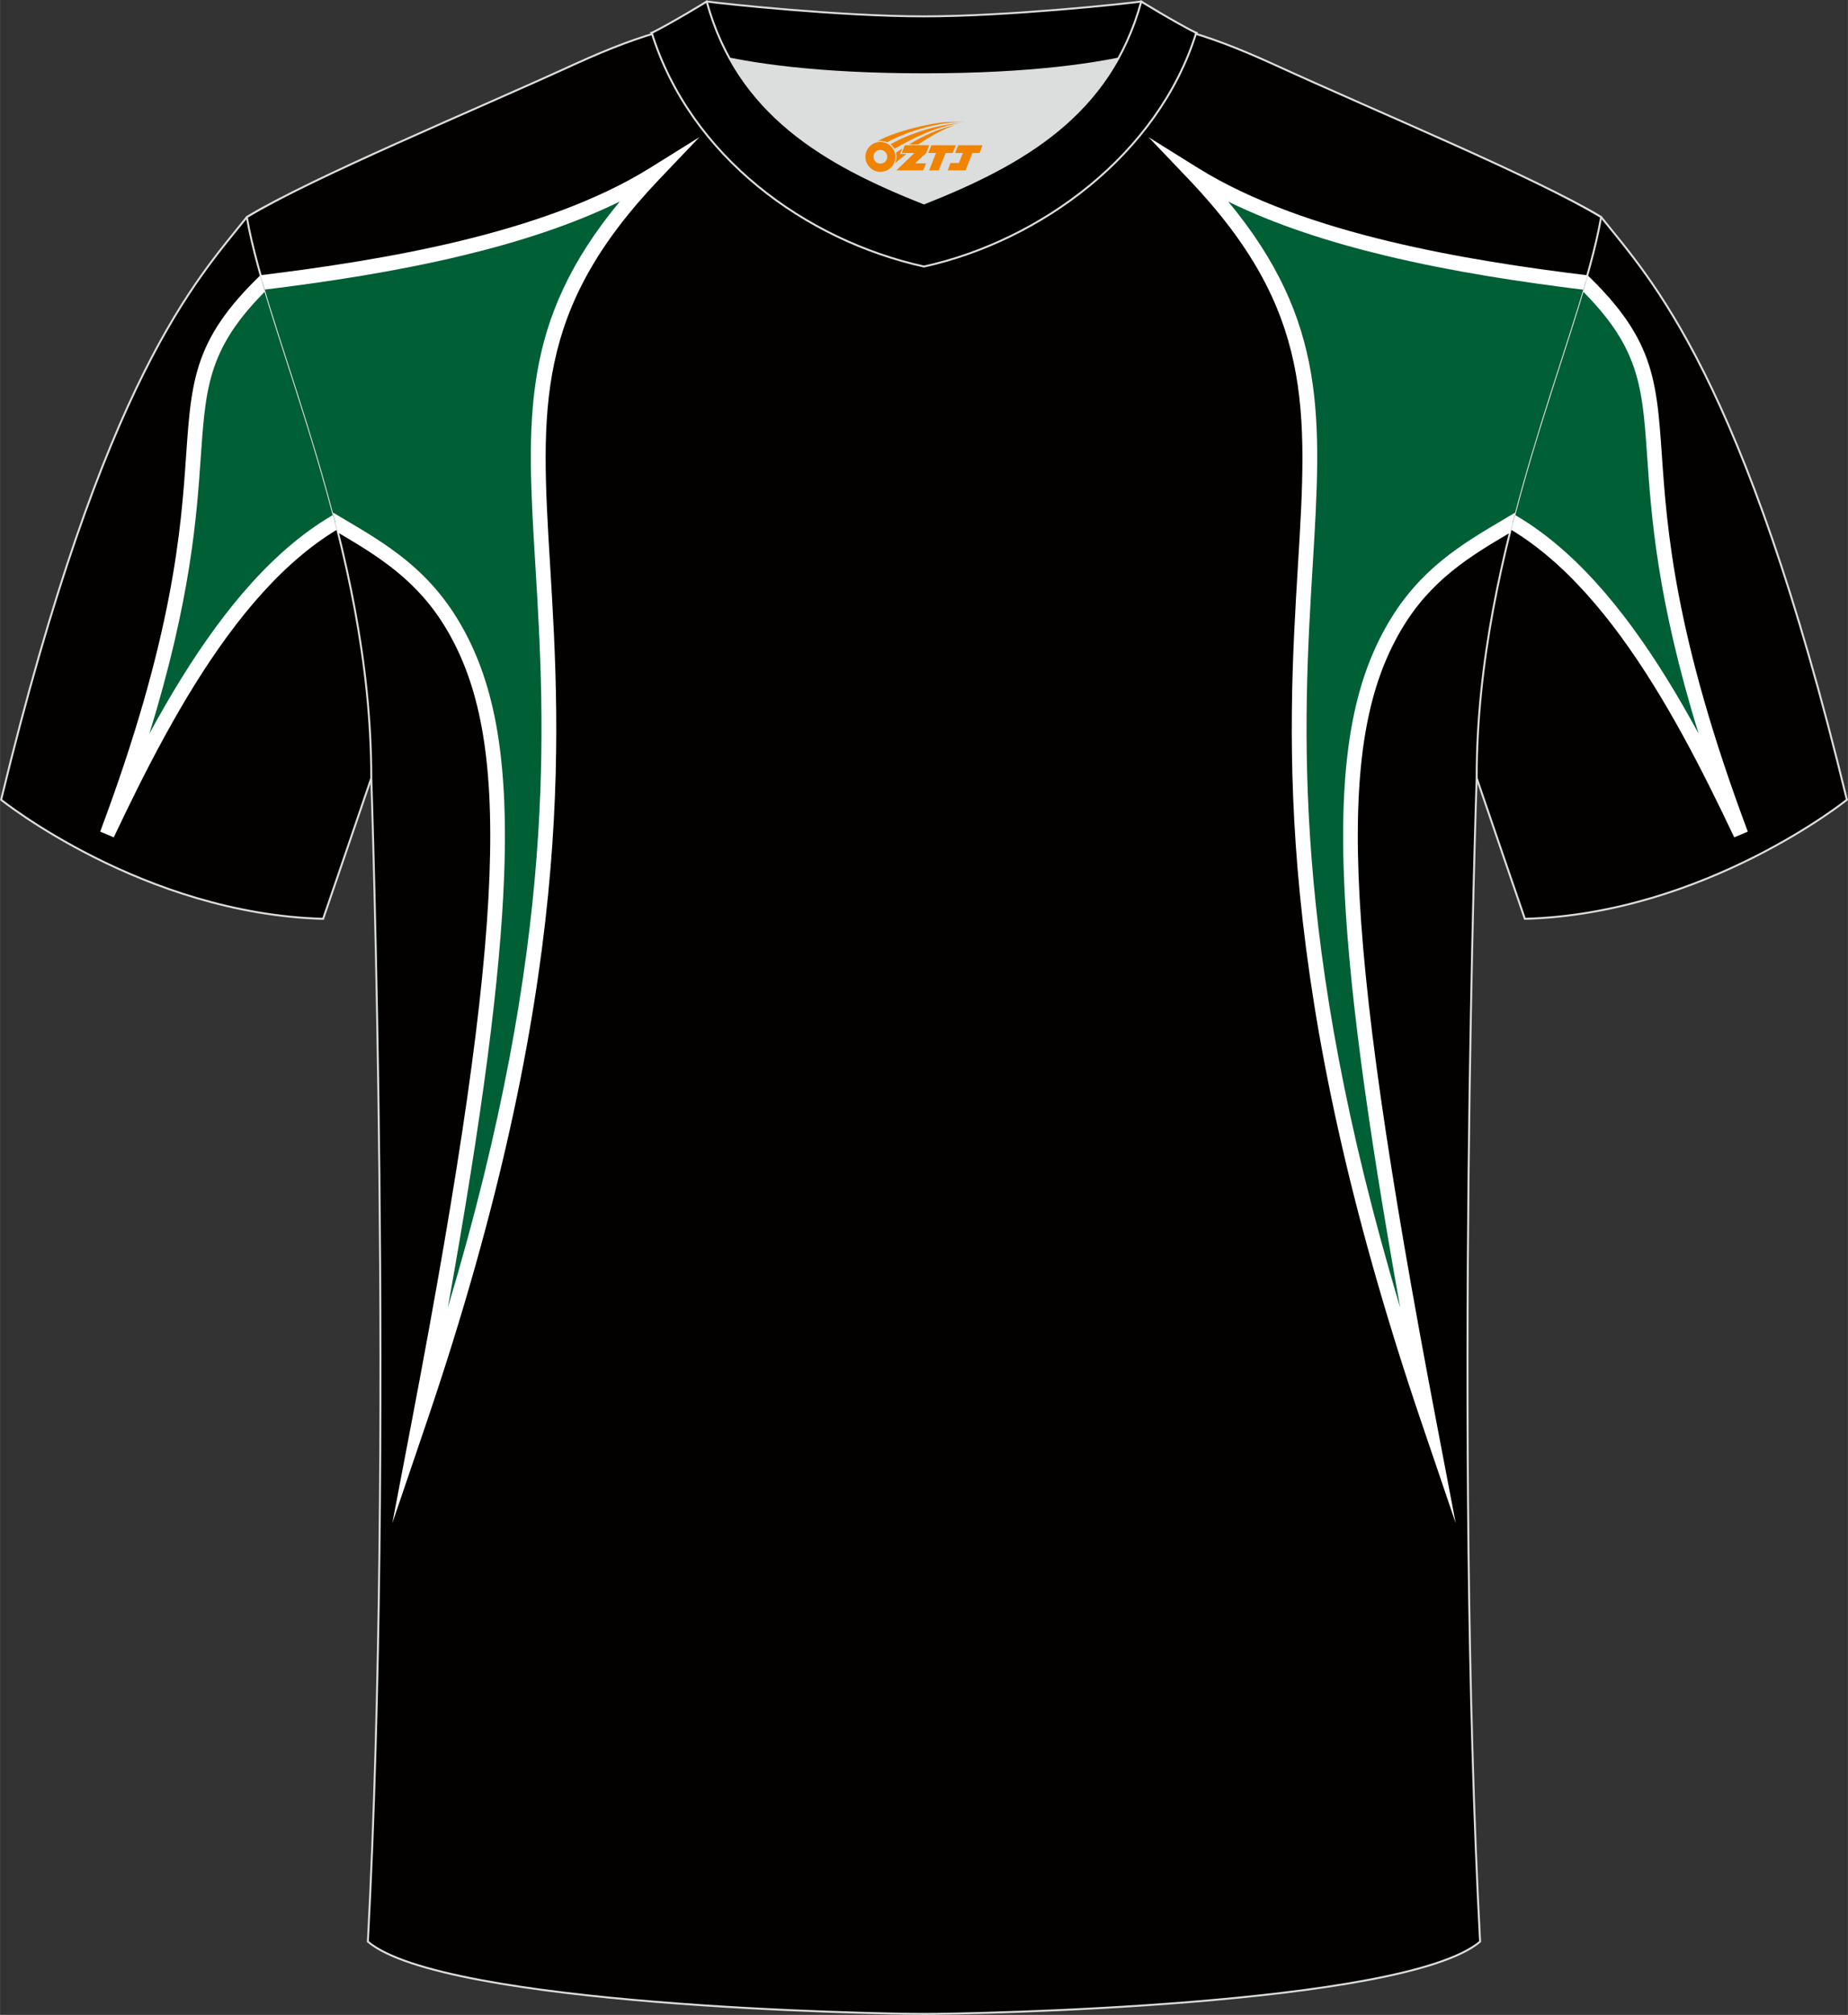 <?xml version="1.0" encoding="utf-8"?>
<!-- Generator: Adobe Illustrator 24.0.1, SVG Export Plug-In . SVG Version: 6.00 Build 0)  -->
<svg xmlns="http://www.w3.org/2000/svg" xmlns:xlink="http://www.w3.org/1999/xlink" version="1.1" id="图层_1" x="0px" y="0px" width="378px" height="412px" viewBox="0 0 378.45 412.51" enable-background="new 0 0 378.45 412.51" xml:space="preserve">
<rect x="0" y="0" width="378.45" height="412.51" fill="#333333" stroke="none"/>
<path fill-rule="evenodd" clip-rule="evenodd" fill="#030000" stroke="#DCDDDD" stroke-width="0.4" stroke-miterlimit="22.926" d="  M50.54,44.45C40.34,57.24,21.3,76.83,0.22,163.74c0,0,29.07,23.35,65.95,24.37c0,0,7.14-20.79,9.86-28.8  C98.32,94.18,74.11,39.67,171.29,3.35c-1.44-0.27-3.1-0.27-4.92-0.1l0.09-0.01c-13.93-0.87-17.81-1.24-23.83,0.66  c-9.6,3.38-15.56,5.81-24.97,10.1C95.8,24,64.16,36.21,50.54,44.45z"/>
<g>
	<path fill-rule="evenodd" clip-rule="evenodd" fill="#005F35" d="M57.95,54.15c-32.01,28.2-4.54,32.56-36.03,116.64   c12.77-26.94,30.59-60.73,57.26-68.51c2.89-0.85,5.97-1.07,9.23-0.63c0.31-1.85,0.62-3.68,0.95-5.5   C82.29,84.21,72.11,70.38,57.95,54.15z"/>
	<path fill-rule="evenodd" clip-rule="evenodd" fill="#FFFFFF" d="M56.96,53.01c-17.1,15.07-17.69,23.49-18.85,40.22   c-1.04,14.99-2.55,36.86-17.6,77.03l2.78,1.17c6.35-13.4,13.96-28.5,23.27-41.19c9.21-12.55,20.08-22.73,33.05-26.51   c1.98-0.58,4.06-0.85,6.24-0.78c0.76,0.02,1.54,0.09,2.32,0.2c0.16-1,0.33-1.99,0.5-2.98c-0.92-0.13-1.84-0.21-2.74-0.23   c-2.49-0.08-4.88,0.23-7.16,0.9c-13.71,4-25.08,14.6-34.64,27.63c-4.98,6.79-9.48,14.24-13.55,21.75   c8.52-27.59,9.69-44.47,10.54-56.77c1.08-15.52,1.63-23.53,16.69-37.15c7.94,9.16,14.59,17.53,20.11,25.23   c4.34,6.05,7.99,11.68,11.03,16.94c0.26-1.53,0.53-3.04,0.81-4.55c-2.7-4.46-5.82-9.16-9.4-14.15c-5.81-8.1-12.85-16.93-21.29-26.6   l-0.99-1.14L56.96,53.01z"/>
</g>
<path fill-rule="evenodd" clip-rule="evenodd" fill="#030000" stroke="#DCDDDD" stroke-width="0.4" stroke-miterlimit="22.926" d="  M327.91,44.45c10.2,12.78,29.24,32.38,50.32,119.29c0,0-29.07,23.35-65.95,24.37c0,0-7.14-20.79-9.86-28.8  c-22.29-65.13,1.92-119.63-95.26-155.96c1.44-0.27,3.1-0.27,4.92-0.1l-0.09-0.01c13.93-0.87,17.81-1.24,23.83,0.66  c9.6,3.38,15.56,5.81,24.97,10.1C282.65,24,314.28,36.21,327.91,44.45z"/>
<g>
	<path fill-rule="evenodd" clip-rule="evenodd" fill="#005F35" d="M320.5,54.15c32.01,28.2,4.54,32.56,36.03,116.64   c-12.77-26.94-30.59-60.73-57.26-68.51c-2.89-0.85-5.97-1.07-9.23-0.63c-0.31-1.85-0.62-3.68-0.95-5.5   C296.16,84.21,306.34,70.38,320.5,54.15z"/>
	<path fill-rule="evenodd" clip-rule="evenodd" fill="#FFFFFF" d="M321.49,53.01c17.1,15.07,17.69,23.49,18.85,40.22   c1.04,14.99,2.55,36.86,17.6,77.03l-2.78,1.17c-6.35-13.4-13.96-28.5-23.27-41.19c-9.21-12.55-20.08-22.73-33.05-26.51   c-1.98-0.58-4.06-0.85-6.24-0.78c-0.76,0.02-1.54,0.09-2.32,0.2c-0.16-1-0.33-1.99-0.5-2.98c0.92-0.13,1.84-0.21,2.74-0.23   c2.49-0.08,4.88,0.23,7.16,0.9c13.71,4,25.08,14.6,34.64,27.63c4.98,6.79,9.48,14.24,13.55,21.75   c-8.52-27.59-9.69-44.47-10.54-56.77c-1.08-15.52-1.63-23.53-16.69-37.15c-7.94,9.16-14.59,17.53-20.11,25.23   c-4.34,6.05-7.99,11.68-11.03,16.94c-0.26-1.53-0.53-3.04-0.81-4.55c2.7-4.46,5.82-9.16,9.4-14.15c5.81-8.1,12.85-16.93,21.29-26.6   l0.99-1.14L321.49,53.01z"/>
</g>
<path fill-rule="evenodd" clip-rule="evenodd" fill="#030000" stroke="#DCDDDD" stroke-width="0.4" stroke-miterlimit="22.926" d="  M189.22,412.31c9.69,0.03,98.35-1.67,113.89-14.8c-5.36-101.23-0.7-238.2-0.7-238.2c0-47.72,21.23-90.13,25.49-114.86  c-13.62-8.24-45.26-21.29-67.11-31.3C230.77-0.54,226.66,5.4,189.63,5.4c-37.03,0-41.96-5.93-71.98,7.76  C95.8,23.16,64.16,36.21,50.54,44.45c4.27,24.72,25.49,67.13,25.49,114.86c0,0,4.66,136.98-0.7,238.2  C90.87,410.64,179.54,412.34,189.22,412.31z"/>
<g>
	<path fill-rule="evenodd" clip-rule="evenodd" fill="#005F35" d="M309.74,107c-8.59,5.09-17.5,10.01-24.07,21.15   c-13.34,22.62-12.85,59.23,6.9,162.7c-58.36-171.62,6.28-198.21-48.06-255.21c21.63,13.47,54.53,19.02,80.15,22.17   C320.71,71.4,314.57,88.17,309.74,107z"/>
	<path fill-rule="evenodd" clip-rule="evenodd" fill="#FFFFFF" d="M309.22,109.07c-8.02,4.74-16.21,9.6-22.25,19.86   c-6.52,11.06-9.66,25.62-8.75,50.21c0.92,24.82,5.98,59.77,15.84,111.44l4.06,21.27l-6.97-20.5   c-30.54-89.81-27.5-140.04-25.34-175.66c1.95-32.14,3.16-52.2-22.38-78.99l-8.22-8.62l10.11,6.3c10.91,6.8,24.77,11.56,39.09,15.01   c13.82,3.33,28.13,5.44,40.68,6.97c-0.27,0.97-0.56,1.95-0.86,2.95c-12.48-1.54-26.69-3.65-40.52-6.98   c-11.4-2.74-22.52-6.31-32.18-11.06c20.32,24.53,19.12,44.34,17.29,74.61c-1.95,32.26-4.63,76.59,17.93,151.84   c-7.04-39.25-10.75-67.42-11.53-88.46c-0.94-25.24,2.35-40.3,9.16-51.85c6.46-10.96,15.02-16.02,23.39-20.97   c0.84-0.5,1.69-1,2.53-1.5C309.92,106.29,309.57,107.67,309.22,109.07z"/>
	<path fill-rule="evenodd" clip-rule="evenodd" fill="#005F35" d="M68.7,107c8.59,5.09,17.5,10,24.07,21.15   c13.34,22.62,12.85,59.23-6.9,162.7c58.36-171.62-6.28-198.21,48.06-255.21C112.3,49.12,79.4,54.67,53.79,57.81   C57.74,71.4,63.87,88.17,68.7,107z"/>
	<path fill-rule="evenodd" clip-rule="evenodd" fill="#FFFFFF" d="M68.16,104.92c0.84,0.5,1.68,1,2.53,1.5   c8.37,4.95,16.93,10.01,23.39,20.97c6.82,11.56,10.1,26.61,9.16,51.85c-0.78,21.03-4.49,49.21-11.53,88.45   c22.56-75.24,19.88-119.57,17.93-151.83c-1.83-30.27-3.03-50.08,17.29-74.61c-9.66,4.75-20.78,8.32-32.18,11.06   c-13.84,3.33-28.04,5.44-40.52,6.98c-0.3-1-0.58-1.98-0.86-2.95c12.55-1.54,26.86-3.64,40.68-6.97   c14.32-3.45,28.18-8.21,39.09-15.01l10.11-6.3l-8.22,8.62c-25.54,26.79-24.32,46.85-22.38,78.99c2.16,35.62,5.2,85.86-25.34,175.66   l-6.97,20.5l4.06-21.27c9.86-51.67,14.92-86.62,15.84-111.44c0.91-24.58-2.23-39.15-8.75-50.21   c-6.05-10.25-14.24-15.12-22.25-19.86C68.88,107.67,68.52,106.29,68.16,104.92z"/>
</g>
<g>
	<path fill-rule="evenodd" clip-rule="evenodd" fill="#DCDDDD" d="M149.45,12.01c8.42,15.17,23.3,23.11,39.77,29.63   C205.71,35.11,220.59,27.19,229,12c-8.62,1.72-21.37,3.21-39.77,3.21C170.82,15.21,158.07,13.73,149.45,12.01z"/>
	<path fill-rule="evenodd" clip-rule="evenodd" stroke="#DCDDDD" stroke-width="0.4" stroke-miterlimit="22.926" d="M189.22,3.35   c-17.22,0-41.63-2.63-44.5-3.04c0,0-5.51,4.63-11.25,6.42c0,0,11.74,8.48,55.75,8.48s55.75-8.48,55.75-8.48   c-5.74-1.79-11.25-6.42-11.25-6.42C230.84,0.73,206.44,3.35,189.22,3.35z"/>
	<path fill-rule="evenodd" clip-rule="evenodd" stroke="#DCDDDD" stroke-width="0.4" stroke-miterlimit="22.926" d="M189.22,54.57   c23.87-5.27,47.97-22.95,55.75-47.83c-4.41-2.21-11.25-6.42-11.25-6.42c-6.38,23.18-24.21,33.29-44.5,41.33   c-20.26-8.02-38.13-18.18-44.5-41.33c0,0-6.84,4.2-11.25,6.42C141.36,32.01,164.96,49.21,189.22,54.57z"/>
	
</g>
<g id="图层_x0020_1">
	<path fill="#F08300" d="M177.4,33.14c0.416,1.136,1.472,1.984,2.752,2.032c0.144,0,0.304,0,0.448-0.016h0.016   c0.016,0,0.064,0,0.128-0.016c0.032,0,0.048-0.016,0.08-0.016c0.064-0.016,0.144-0.032,0.224-0.048c0.016,0,0.016,0,0.032,0   c0.192-0.048,0.4-0.112,0.576-0.208c0.192-0.096,0.4-0.224,0.608-0.384c0.672-0.56,1.104-1.408,1.104-2.352   c0-0.224-0.032-0.448-0.08-0.672l0,0C183.24,31.26,183.19,31.09,183.11,30.91C182.64,29.82,181.56,29.06,180.29,29.06C178.6,29.06,177.22,30.43,177.22,32.13C177.22,32.48,177.28,32.82,177.4,33.14L177.4,33.14L177.4,33.14z M181.7,32.16L181.7,32.16C181.67,32.94,181.01,33.54,180.23,33.5C179.44,33.47,178.85,32.82,178.88,32.03c0.032-0.784,0.688-1.376,1.472-1.344   C181.12,30.72,181.73,31.39,181.7,32.16L181.7,32.16z"/>
	<polygon fill="#F08300" points="195.73,29.74 ,195.09,31.33 ,193.65,31.33 ,192.23,34.88 ,190.28,34.88 ,191.68,31.33 ,190.1,31.33    ,190.74,29.74"/>
	<path fill="#F08300" d="M197.7,25.01c-1.008-0.096-3.024-0.144-5.056,0.112c-2.416,0.304-5.152,0.912-7.616,1.664   C182.98,27.39,181.11,28.11,179.76,28.88C179.96,28.85,180.15,28.83,180.34,28.83c0.48,0,0.944,0.112,1.36,0.288   C185.8,26.8,193,24.75,197.7,25.01L197.7,25.01L197.7,25.01z"/>
	<path fill="#F08300" d="M183.17,30.48c4-2.368,8.88-4.672,13.488-5.248c-4.608,0.288-10.224,2-14.288,4.304   C182.69,29.79,182.96,30.11,183.17,30.48C183.17,30.48,183.17,30.48,183.17,30.48z"/>
	<polygon fill="#F08300" points="201.22,29.74 ,200.6,31.33 ,199.14,31.33 ,197.73,34.88 ,197.27,34.88 ,195.76,34.88 ,194.07,34.88    ,194.66,33.38 ,196.37,33.38 ,197.19,31.33 ,195.6,31.33 ,196.24,29.74"/>
	<polygon fill="#F08300" points="190.31,29.74 ,189.67,31.33 ,187.38,33.44 ,189.64,33.44 ,189.06,34.88 ,183.57,34.88 ,187.24,31.33    ,184.66,31.33 ,185.3,29.74"/>
	<path fill="#F08300" d="M195.59,25.6c-3.376,0.752-6.464,2.192-9.424,3.952h1.888C190.48,27.98,192.82,26.55,195.59,25.6z    M184.79,30.42C184.16,30.8,184.1,30.85,183.49,31.26c0.064,0.256,0.112,0.544,0.112,0.816c0,0.496-0.112,0.976-0.32,1.392   c0.176-0.16,0.32-0.304,0.432-0.4c0.272-0.24,0.768-0.64,1.6-1.296l0.32-0.256H184.31l0,0L184.79,30.42L184.79,30.42L184.79,30.42z"/>
</g>
</svg>